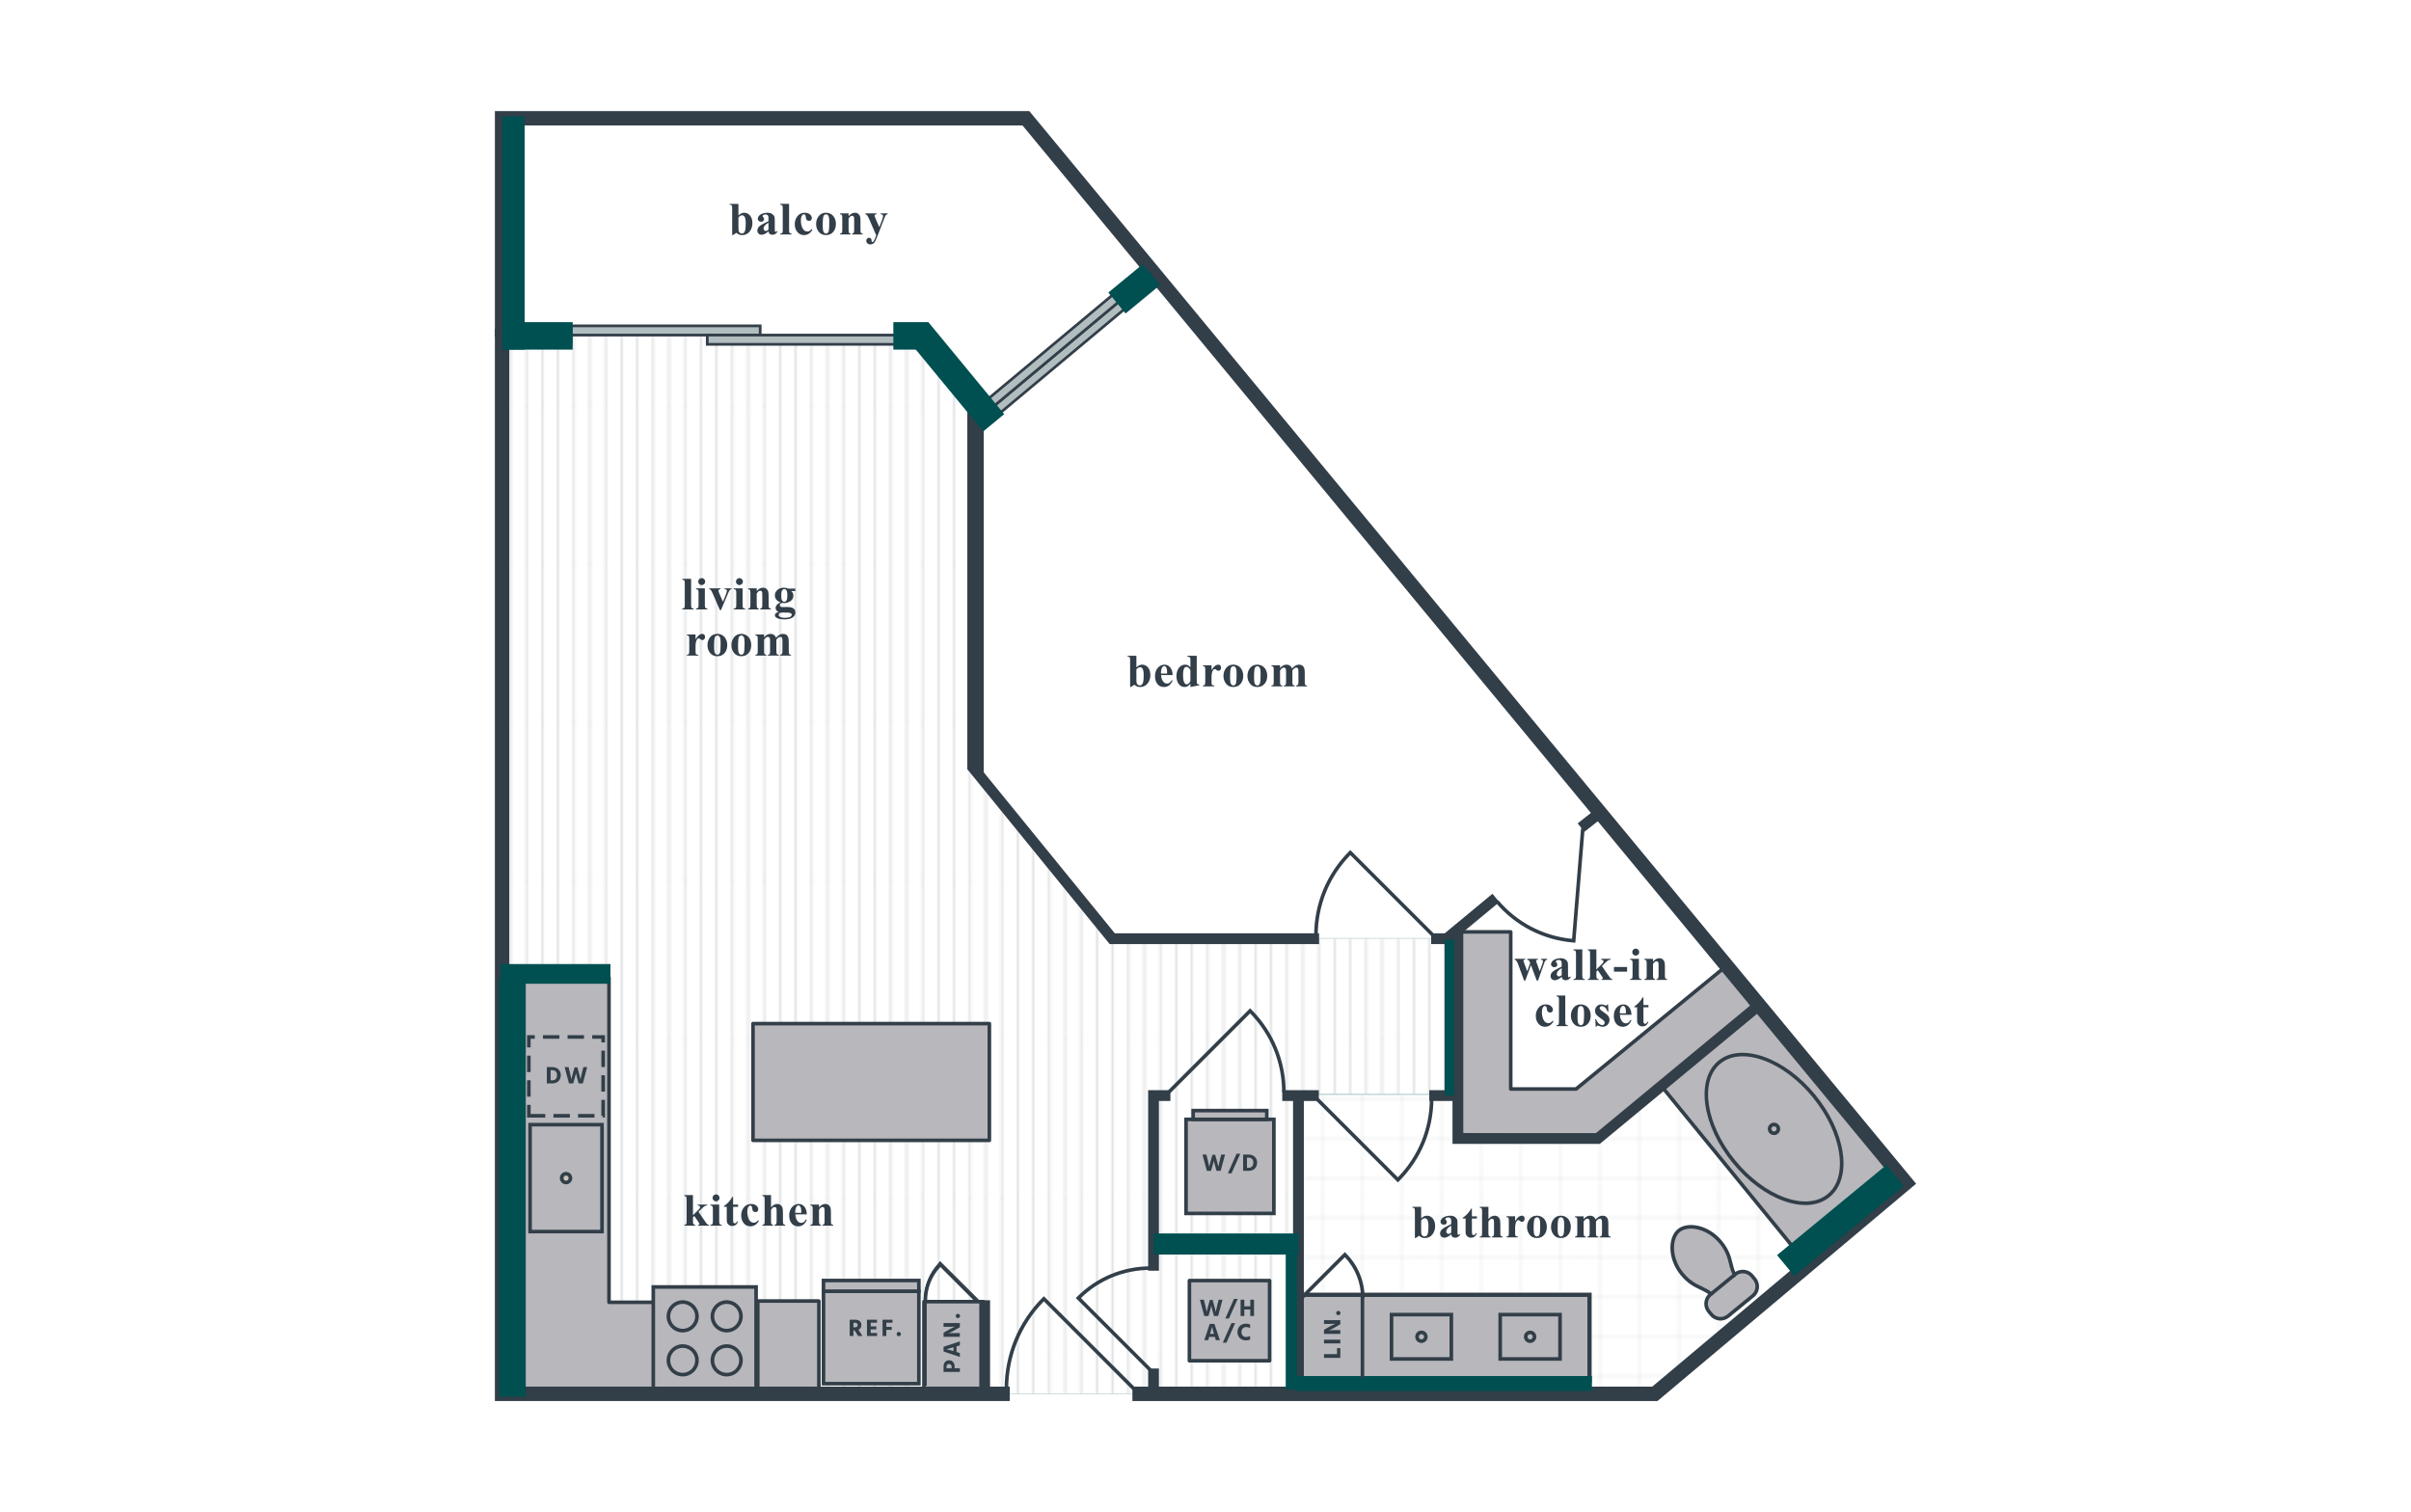 <?xml version="1.0" encoding="UTF-8"?><svg xmlns="http://www.w3.org/2000/svg" xmlns:xlink="http://www.w3.org/1999/xlink" viewBox="0 0 998 626"><defs><style>.cls-1,.cls-2,.cls-3{fill:none;}.cls-4{fill:url(#Unnamed_Pattern);}.cls-5{fill:#b7b7bc;}.cls-6{fill:url(#Unnamed_Pattern_2);}.cls-7{clip-path:url(#clippath-1);}.cls-2{stroke-width:.3px;}.cls-2,.cls-3{stroke:#323e48;}.cls-3{stroke-width:.72px;}.cls-8{fill:#fff;}.cls-9{fill:#323e48;}.cls-10{opacity:.2;}.cls-11{fill:#004f51;}.cls-12{fill:#cbc3bb;}.cls-13{fill:#b2bdbf;}.cls-14{clip-path:url(#clippath);}</style><clipPath id="clippath"><rect class="cls-1" width="72" height="72"/></clipPath><pattern id="Unnamed_Pattern_2" x="0" y="0" width="72" height="72" patternTransform="translate(-657.754 6989.521) scale(.911 -.911)" patternUnits="userSpaceOnUse" viewBox="0 0 72 72"><rect class="cls-1" width="72" height="72"/><g class="cls-14"><line class="cls-2" x1="45" y1=".25" x2="45" y2="-72.25"/><line class="cls-2" x1="9" y1=".25" x2="9" y2="-72.25"/><line class="cls-2" x1="63" y1=".25" x2="63" y2="-72.25"/><line class="cls-2" x1="27" y1=".25" x2="27" y2="-72.25"/><line class="cls-2" x1="71.75" y1="63" x2="144.25" y2="63"/><line class="cls-2" x1="71.75" y1="27" x2="144.25" y2="27"/><line class="cls-2" x1="71.75" y1="45" x2="144.25" y2="45"/><line class="cls-2" x1="71.75" y1="9" x2="144.25" y2="9"/><line class="cls-2" x1="-.25" y1="63" x2="72.25" y2="63"/><line class="cls-2" x1="-.25" y1="27" x2="72.25" y2="27"/><line class="cls-2" x1="-.25" y1="45" x2="72.25" y2="45"/><line class="cls-2" x1="-.25" y1="9" x2="72.25" y2="9"/><line class="cls-2" x1="45" y1="72.25" x2="45" y2="-.25"/><line class="cls-2" x1="9" y1="72.25" x2="9" y2="-.25"/><line class="cls-2" x1="63" y1="72.25" x2="63" y2="-.25"/><line class="cls-2" x1="27" y1="72.25" x2="27" y2="-.25"/><line class="cls-2" x1="-72.25" y1="63" x2=".25" y2="63"/><line class="cls-2" x1="-72.25" y1="27" x2=".25" y2="27"/><line class="cls-2" x1="-72.25" y1="45" x2=".25" y2="45"/><line class="cls-2" x1="-72.25" y1="9" x2=".25" y2="9"/><line class="cls-2" x1="45" y1="144.25" x2="45" y2="71.75"/><line class="cls-2" x1="9" y1="144.25" x2="9" y2="71.75"/><line class="cls-2" x1="63" y1="144.25" x2="63" y2="71.75"/><line class="cls-2" x1="27" y1="144.25" x2="27" y2="71.75"/></g></pattern><clipPath id="clippath-1"><rect class="cls-1" width="72" height="72"/></clipPath><pattern id="Unnamed_Pattern" x="0" y="0" width="72" height="72" patternTransform="translate(-657.754 6989.521) scale(.911 -.911)" patternUnits="userSpaceOnUse" viewBox="0 0 72 72"><rect class="cls-1" width="72" height="72"/><g class="cls-7"><line class="cls-3" x1="3.601" y1=".25" x2="3.601" y2="-72.25"/><line class="cls-3" x1="18" y1=".25" x2="18" y2="-72.25"/><line class="cls-3" x1="32.399" y1=".25" x2="32.399" y2="-72.25"/><line class="cls-3" x1="46.8" y1=".25" x2="46.8" y2="-72.25"/><line class="cls-3" x1="61.2" y1=".25" x2="61.2" y2="-72.25"/><line class="cls-3" x1="10.8" y1=".25" x2="10.8" y2="-72.25"/><line class="cls-3" x1="25.2" y1=".25" x2="25.2" y2="-72.25"/><line class="cls-3" x1="39.6" y1=".25" x2="39.6" y2="-72.25"/><line class="cls-3" x1="54" y1=".25" x2="54" y2="-72.25"/><line class="cls-3" x1="68.399" y1=".25" x2="68.399" y2="-72.25"/><line class="cls-3" x1="3.601" y1="72.25" x2="3.601" y2="-.25"/><line class="cls-3" x1="18" y1="72.25" x2="18" y2="-.25"/><line class="cls-3" x1="32.399" y1="72.25" x2="32.399" y2="-.25"/><line class="cls-3" x1="46.8" y1="72.25" x2="46.8" y2="-.25"/><line class="cls-3" x1="61.2" y1="72.25" x2="61.2" y2="-.25"/><line class="cls-3" x1="10.8" y1="72.25" x2="10.8" y2="-.25"/><line class="cls-3" x1="25.2" y1="72.25" x2="25.2" y2="-.25"/><line class="cls-3" x1="39.6" y1="72.25" x2="39.6" y2="-.25"/><line class="cls-3" x1="54" y1="72.25" x2="54" y2="-.25"/><line class="cls-3" x1="68.399" y1="72.25" x2="68.399" y2="-.25"/><line class="cls-3" x1="3.601" y1="144.25" x2="3.601" y2="71.75"/><line class="cls-3" x1="18" y1="144.25" x2="18" y2="71.75"/><line class="cls-3" x1="32.399" y1="144.25" x2="32.399" y2="71.75"/><line class="cls-3" x1="46.8" y1="144.25" x2="46.8" y2="71.75"/><line class="cls-3" x1="61.2" y1="144.25" x2="61.2" y2="71.75"/><line class="cls-3" x1="10.8" y1="144.25" x2="10.8" y2="71.75"/><line class="cls-3" x1="25.2" y1="144.25" x2="25.2" y2="71.75"/><line class="cls-3" x1="39.6" y1="144.25" x2="39.6" y2="71.75"/><line class="cls-3" x1="54" y1="144.25" x2="54" y2="71.75"/><line class="cls-3" x1="68.399" y1="144.25" x2="68.399" y2="71.75"/></g></pattern></defs><g id="backgrounds"><rect class="cls-8" x="-15" y="-13" width="1028" height="652"/></g><g id="floorplans"><g class="cls-10"><polygon class="cls-6" points="660.066 471.221 607.488 453.103 537.6 453.103 537.6 576.055 686.274 576.055 760.044 514.903 699.376 439.674 660.066 471.221"/><path class="cls-11" d="M686.342,576.241h-148.929v-123.324l70.135.01,52.479,18.085,39.378-31.599.117.145,60.782,75.368-.142.118-73.821,61.196ZM537.785,575.869h148.422l73.577-60.993-60.435-74.939-39.246,31.494-52.645-18.143h-69.673v122.581Z"/><rect class="cls-1" x="537.413" y="439.413" width="222.891" height="136.828"/></g><g class="cls-10"><polygon class="cls-4" points="208.221 138.526 210.16 509.077 215.015 577.025 406.235 577.025 533.393 577.025 537.762 475.105 537.762 453.021 603.039 453.021 603.039 388.471 598.752 388.471 460.594 388.471 403.81 318.341 403.81 165.947 380.271 139.496 371.049 138.526 208.221 138.526"/><path class="cls-11" d="M533.572,577.211H214.842l-.013-.172-4.853-67.948-1.942-370.75h163.015l9.314.977.047.054,23.585,26.505v152.399l56.688,70.01h142.542v64.921h-65.278v21.897l-4.376,102.106ZM215.188,576.839h318.029l4.359-101.743v-22.261h65.278v-64.178h-142.349l-.056-.069-56.825-70.18v-152.389l-23.443-26.346-9.151-.961-162.622.001,1.94,370.363,4.84,67.763Z"/><rect class="cls-1" x="208.033" y="138.34" width="395.192" height="438.87"/><rect class="cls-1" x="208.033" y="138.34" width="395.192" height="438.87"/></g><rect class="cls-5" x="537.766" y="536.025" width="120.197" height="35.397"/><path class="cls-9" d="M658.842,572.302h-121.956v-37.154h121.956v37.154ZM538.644,570.545h118.441v-33.64h-118.441v33.64Z"/><rect class="cls-5" x="709.664" y="423.623" width="51.404" height="87.347" transform="translate(-129.731 570.915) rotate(-39.265)"/><path class="cls-9" d="M743.003,518.424l-56.225-68.777,40.949-33.48,56.227,68.779-40.951,33.478ZM688.873,449.856l54.339,66.472,38.646-31.592-54.341-66.474-38.645,31.594Z"/><polygon class="cls-5" points="602.958 385.8 625.346 385.8 625.346 450.835 652.397 450.835 714.68 399.811 725.587 416.621 662.251 469.767 657.64 470.979 603.524 469.767 602.958 385.8"/><path class="cls-9" d="M657.639,471.725h-.017l-54.115-1.213c-.402-.01-.725-.338-.728-.74l-.566-83.967c-.002-.198.076-.389.216-.53.14-.14.331-.22.529-.22h22.387c.411,0,.745.335.745.745v64.29h26.04l62.078-50.855c.164-.134.377-.189.586-.161.209.034.395.154.51.331l10.906,16.812c.204.316.142.735-.147.977l-63.337,53.145c-.083.071-.182.122-.289.149l-4.611,1.213c-.061.017-.125.025-.189.025ZM604.265,469.038l53.287,1.195,4.347-1.144,62.705-52.614-10.095-15.561-61.639,50.497c-.132.11-.299.169-.471.169h-27.052c-.411,0-.745-.335-.745-.745v-64.29h-20.892l.556,82.493Z"/><rect class="cls-5" x="313.67" y="538.613" width="25.295" height="36.982"/><path class="cls-9" d="M338.964,576.34h-25.295c-.411,0-.745-.335-.745-.745v-36.982c0-.411.334-.745.745-.745h25.295c.411,0,.745.335.745.745v36.982c0,.411-.334.745-.745.745ZM314.414,574.85h23.805v-35.492h-23.805v35.492Z"/><polygon class="cls-5" points="215.52 539.125 215.909 539.125 215.909 404.66 252.085 404.66 252.085 539.125 271.202 539.125 271.202 576.683 252.085 576.683 252.085 577.994 215.909 577.994 215.909 576.683 215.52 576.683 215.52 539.125"/><path class="cls-9" d="M252.085,578.74h-36.175c-.411,0-.745-.335-.745-.745v-.656c-.232-.127-.39-.373-.39-.656v-37.558c0-.282.158-.529.39-.656v-133.808c0-.411.334-.745.745-.745h36.175c.411,0,.745.335.745.745v133.719h18.372c.411,0,.745.335.745.745v37.558c0,.411-.334.745-.745.745h-18.372v.566c0,.411-.334.745-.745.745ZM216.655,577.249h34.685v-.566c0-.411.334-.745.745-.745h18.372v-36.068h-18.372c-.411,0-.745-.335-.745-.745v-133.719h-34.685v133.719c0,.282-.158.529-.39.656v36.247c.232.127.39.373.39.656v.566Z"/><rect class="cls-5" x="382.462" y="538.875" width="24.624" height="36.982"/><path class="cls-9" d="M407.086,576.602h-24.623c-.411,0-.745-.335-.745-.745v-36.982c0-.411.335-.745.745-.745h24.623c.411,0,.745.335.745.745v36.982c0,.411-.335.745-.745.745ZM383.208,575.112h23.132v-35.492h-23.132v35.492Z"/><path class="cls-9" d="M250.417,462.659h-.943v-.745h-.547v-6.595h1.49v7.34ZM246.078,462.659h-6.793v-1.49h6.793v1.49ZM235.889,462.659h-6.792v-1.49h6.792v1.49ZM225.7,462.659h-7.537v-5.26h1.49v3.769h6.047v1.49ZM219.653,454.003h-1.49v-6.792h1.49v6.792ZM250.417,451.923h-1.49v-6.794h1.49v6.794ZM219.653,443.814h-1.49v-6.794h1.49v6.794ZM250.417,441.733h-1.49v-6.792h1.49v6.792ZM219.653,433.624h-1.49v-5.082h3.2v1.49h-1.71v3.592ZM250.417,431.545h-1.49v-1.512h-3.79v-1.49h5.28v3.002ZM241.74,430.032h-6.792v-1.49h6.792v1.49ZM231.552,430.032h-6.793v-1.49h6.793v1.49Z"/><path class="cls-9" d="M403.737,538.992l-14.478-14.478c-3.543,3.802-5.486,8.727-5.486,13.951h-1.49c0-5.871,2.288-11.391,6.441-15.541l.527-.525,15.541,15.539-1.054,1.054Z"/><rect class="cls-5" x="270.421" y="532.776" width="42.553" height="42.553"/><path class="cls-9" d="M313.719,576.073h-44.044v-44.043h44.044v44.043ZM271.166,574.583h41.063v-41.062h-41.063v41.062Z"/><path class="cls-5" d="M276.675,563.158c0,3.268,2.649,5.917,5.917,5.917,3.267,0,5.917-2.649,5.917-5.917s-2.651-5.917-5.917-5.917c-3.268,0-5.917,2.649-5.917,5.917"/><path class="cls-9" d="M282.591,569.82c-3.673,0-6.662-2.989-6.662-6.662s2.989-6.662,6.662-6.662,6.662,2.989,6.662,6.662-2.989,6.662-6.662,6.662ZM282.591,557.986c-2.852,0-5.172,2.32-5.172,5.172s2.32,5.172,5.172,5.172,5.172-2.32,5.172-5.172-2.32-5.172-5.172-5.172Z"/><path class="cls-5" d="M294.887,563.158c0,3.268,2.649,5.917,5.917,5.917,3.267,0,5.917-2.649,5.917-5.917s-2.651-5.917-5.917-5.917c-3.268,0-5.917,2.649-5.917,5.917"/><path class="cls-9" d="M300.805,569.82c-3.673,0-6.662-2.989-6.662-6.662s2.989-6.662,6.662-6.662,6.662,2.989,6.662,6.662-2.989,6.662-6.662,6.662ZM300.805,557.986c-2.852,0-5.172,2.32-5.172,5.172s2.32,5.172,5.172,5.172,5.172-2.32,5.172-5.172-2.32-5.172-5.172-5.172Z"/><path class="cls-5" d="M276.675,544.945c0,3.268,2.649,5.917,5.917,5.917,3.267,0,5.917-2.649,5.917-5.917s-2.651-5.917-5.917-5.917c-3.268,0-5.917,2.649-5.917,5.917"/><path class="cls-9" d="M282.591,551.608c-3.673,0-6.662-2.989-6.662-6.662s2.989-6.662,6.662-6.662,6.662,2.989,6.662,6.662-2.989,6.662-6.662,6.662ZM282.591,539.774c-2.852,0-5.172,2.32-5.172,5.172s2.32,5.172,5.172,5.172,5.172-2.32,5.172-5.172-2.32-5.172-5.172-5.172Z"/><path class="cls-5" d="M294.887,544.945c0,3.268,2.649,5.917,5.917,5.917,3.267,0,5.917-2.649,5.917-5.917s-2.651-5.917-5.917-5.917c-3.268,0-5.917,2.649-5.917,5.917"/><path class="cls-9" d="M300.805,551.608c-3.673,0-6.662-2.989-6.662-6.662s2.989-6.662,6.662-6.662,6.662,2.989,6.662,6.662-2.989,6.662-6.662,6.662ZM300.805,539.774c-2.852,0-5.172,2.32-5.172,5.172s2.32,5.172,5.172,5.172,5.172-2.32,5.172-5.172-2.32-5.172-5.172-5.172Z"/><rect class="cls-5" x="340.878" y="534.534" width="39.474" height="38.283"/><path class="cls-9" d="M381.096,573.563h-40.964v-39.773h40.964v39.773ZM341.623,572.072h37.983v-36.793h-37.983v36.793Z"/><rect class="cls-5" x="340.878" y="530.108" width="39.474" height="4.426"/><path class="cls-9" d="M381.096,535.279h-40.964v-5.915h40.964v5.915ZM341.623,533.789h37.983v-2.935h-37.983v2.935Z"/><rect class="cls-13" x="398.562" y="141.37" width="91.124" height="3.824" transform="translate(11.422 318.053) rotate(-39.875)"/><path class="cls-9" d="M410.313,174.747l-3.168-3.793,70.791-59.136,3.168,3.792-70.791,59.137ZM408.72,171.096l1.735,2.076,69.075-57.704-1.735-2.076-69.075,57.703Z"/><rect class="cls-13" x="396.111" y="138.435" width="91.124" height="3.824" transform="translate(12.734 315.799) rotate(-39.875)"/><path class="cls-9" d="M407.861,171.811l-3.168-3.792,70.791-59.137,3.168,3.793-70.791,59.136ZM406.268,168.161l1.735,2.076,69.075-57.703-1.735-2.076-69.075,57.704Z"/><rect class="cls-13" x="224.063" y="134.9" width="90.605" height="3.824"/><path class="cls-9" d="M315.229,139.284h-91.725v-4.944h91.725v4.944ZM224.624,138.164h89.485v-2.703h-89.485v2.703Z"/><rect class="cls-13" x="292.761" y="138.724" width="90.605" height="3.824"/><path class="cls-9" d="M383.926,143.108h-91.725v-4.944h91.725v4.944ZM293.321,141.987h89.487v-2.703h-89.487v2.703Z"/><polygon class="cls-9" points="417.98 580 204.851 580 204.851 136.077 236.951 136.077 236.951 142.036 210.81 142.036 210.81 574.042 417.98 574.042 417.98 580"/><polygon class="cls-9" points="686.097 580 468.746 580 468.746 574.042 683.924 574.042 784.789 489.282 423.276 51.959 210.812 51.959 210.812 139.446 204.853 139.446 204.853 46 426.08 46 793.149 490.042 686.097 580"/><polygon class="cls-9" points="546.012 390.849 459.335 390.849 400.41 318.454 400.41 164.293 404.877 164.293 404.877 316.866 461.461 386.38 546.012 386.38 546.012 390.849"/><polygon class="cls-9" points="599.62 390.849 592.41 390.849 592.41 386.381 598.008 386.381 617.775 370.006 620.627 373.446 599.62 390.849"/><rect class="cls-9" x="653.328" y="337.168" width="10.368" height="4.469" transform="translate(-68.99 479.305) rotate(-38.152)"/><rect class="cls-9" x="402.74" y="166.624" width="4.467" height="153.365"/><rect class="cls-9" x="475.25" y="566.539" width="4.467" height="8.152"/><polygon class="cls-9" points="479.719 526.061 475.25 526.061 475.25 451.318 484.47 451.318 484.47 455.785 479.719 455.785 479.719 526.061"/><rect class="cls-9" x="530.772" y="451.32" width="15.142" height="4.467"/><rect class="cls-9" x="591.633" y="451.32" width="10.969" height="4.467"/><rect class="cls-9" x="535.236" y="453.844" width="4.469" height="122.013"/><rect class="cls-9" x="405.361" y="538.292" width="4.467" height="36.109"/><rect class="cls-11" x="536.304" y="569.658" width="122.659" height="6.201"/><rect class="cls-11" x="207.249" y="399.101" width="45.437" height="8.152"/><rect class="cls-11" x="206.569" y="404.993" width="11.066" height="173.192"/><rect class="cls-11" x="477.483" y="510.628" width="59.988" height="8.736"/><rect class="cls-11" x="532.228" y="518.199" width="4.659" height="57.074"/><rect class="cls-9" x="563.224" y="534.942" width="1.49" height="35.527"/><path class="cls-9" d="M382.647,538.495h-.008c-.103-.005-.182-.091-.177-.194l.076-1.754c.33-4.69,2.268-9.404,5.319-12.936l1.196-1.323c.071-.074.189-.081.264-.013.076.069.081.188.013.264l-1.195,1.32c-2.953,3.418-4.908,8.169-5.226,12.711l-.076,1.749c-.005.1-.086.177-.186.177Z"/><path class="cls-9" d="M404.555,538.958c-.047,0-.095-.019-.132-.054l-15.923-15.8c-.034-.034-.054-.081-.054-.132,0-.049.019-.096.054-.132l.558-.559c.074-.071.189-.071.264,0l15.921,15.837c.035.035.054.085.054.135,0,.049-.022.098-.059.132l-.556.522c-.035.034-.081.051-.127.051ZM388.896,522.972l15.663,15.541.285-.267-15.654-15.57-.294.296Z"/><rect class="cls-9" x="382.112" y="538.176" width="1.49" height="35.527"/><path class="cls-9" d="M407.192,576.146h-24.624c-.144,0-.26-.117-.26-.26v-36.982c0-.144.117-.26.26-.26h24.624c.144,0,.26.117.26.26v36.982c0,.144-.117.26-.26.26ZM382.828,575.626h24.104v-36.462h-24.104v36.462Z"/><rect class="cls-5" x="492.334" y="530.139" width="33.197" height="33.197"/><path class="cls-9" d="M525.531,564.081h-33.196c-.411,0-.745-.335-.745-.745v-33.197c0-.411.335-.745.745-.745h33.196c.411,0,.745.335.745.745v33.197c0,.411-.335.745-.745.745ZM493.08,562.59h31.706v-31.707h-31.706v31.707Z"/><polygon class="cls-9" points="662.23 473.55 601.242 473.55 601.242 385.121 605.709 385.121 605.709 469.081 660.621 469.081 725.812 415.14 728.66 418.584 662.23 473.55"/><rect class="cls-11" x="597.943" y="388.906" width="4.078" height="64.646"/><rect class="cls-11" x="460.232" y="113.942" width="18.508" height="11.233" transform="translate(31.158 325.906) rotate(-39.496)"/><rect class="cls-11" x="390.027" y="131.291" width="11.233" height="49.372" transform="translate(-8.868 287.252) rotate(-39.496)"/><rect class="cls-11" x="369.787" y="133.369" width="14.445" height="11.367"/><rect class="cls-11" x="207.98" y="133.369" width="29.075" height="11.367"/><rect class="cls-11" x="207.98" y="48.163" width="9.184" height="96.574"/><rect class="cls-11" x="732.466" y="499.658" width="58.683" height="11.233" transform="translate(-147.425 599.875) rotate(-39.495)"/><rect class="cls-5" x="311.694" y="423.755" width="97.842" height="48.339"/><path class="cls-9" d="M409.538,472.84h-97.843c-.411,0-.745-.335-.745-.745v-48.34c0-.411.334-.745.745-.745h97.843c.411,0,.745.335.745.745v48.34c0,.411-.335.745-.745.745ZM312.44,471.35h96.352v-46.849h-96.352v46.849Z"/><path class="cls-9" d="M468.951,575.595l-36.864-36.864c-9.519,9.786-14.752,22.659-14.752,36.337h-1.49c0-14.323,5.581-27.791,15.712-37.922l.527-.525,37.922,37.92-1.054,1.054Z"/><path class="cls-9" d="M475.729,567.791l-30.425-30.428.525-.527c8.13-8.129,18.935-12.606,30.426-12.606v1.49c-10.846,0-21.058,4.131-28.842,11.648l29.369,29.369-1.054,1.054Z"/><path class="cls-9" d="M484.248,452.749l-1.054-1.054,34.275-34.275.527.525c9.158,9.159,14.201,21.333,14.201,34.277h-1.49c0-12.299-4.695-23.878-13.241-32.692l-33.218,33.219Z"/><path class="cls-9" d="M539.25,537.902l-1.054-1.054,18.491-18.491.527.525c4.94,4.94,7.662,11.508,7.662,18.493h-1.49c0-6.339-2.376-12.312-6.708-16.904l-17.428,17.432Z"/><path class="cls-9" d="M652.086,390.269l-.743-.061c-12.611-1.029-24.067-6.904-32.253-16.545l1.135-.963c7.769,9.148,18.574,14.794,30.497,15.957l3.726-45.709,1.484.122-3.845,47.199Z"/><path class="cls-9" d="M592.746,387.819l-33.801-33.801c-8.7,8.968-13.483,20.755-13.483,33.273h-1.49c0-13.165,5.13-25.544,14.443-34.858l.527-.525,34.858,34.857-1.054,1.054Z"/><path class="cls-9" d="M578.633,489.501l-34.247-34.245,1.054-1.054,33.189,33.189c8.538-8.805,13.23-20.375,13.23-32.662h1.49c0,12.934-5.04,25.096-14.189,34.247l-.527.525Z"/><path class="cls-5" d="M750.908,453.78c12.471,15.258,15.158,33.697,5.997,41.185-9.161,7.488-26.698,1.19-39.169-14.068-12.473-15.257-15.158-33.695-5.998-41.185,9.163-7.486,26.7-1.19,39.171,14.068"/><path class="cls-9" d="M747.318,498.874c-2.791,0-5.822-.568-9.009-1.712-7.524-2.703-15.036-8.311-21.151-15.794-12.713-15.548-15.357-34.493-5.893-42.232,9.465-7.737,27.512-1.377,40.219,14.172,6.116,7.483,10.119,15.96,11.271,23.871,1.173,8.048-.738,14.569-5.38,18.361-2.71,2.215-6.145,3.334-10.058,3.334ZM721.354,437.291c-3.509,0-6.655.963-9.146,2.997-8.826,7.218-6.089,25.224,6.103,40.137,5.947,7.277,13.228,12.723,20.502,15.335,7.14,2.567,13.399,2.076,17.621-1.372,4.221-3.449,5.942-9.484,4.848-16.994-1.113-7.647-5.001-15.865-10.949-23.142-8.754-10.71-20.04-16.96-28.978-16.96Z"/><path class="cls-5" d="M735.732,466.186c.637.779.521,1.926-.258,2.562-.779.637-1.926.521-2.562-.256-.637-.779-.521-1.926.258-2.564.777-.637,1.926-.521,2.562.258"/><path class="cls-9" d="M734.324,469.904c-.743,0-1.482-.321-1.989-.939-.894-1.095-.732-2.715.362-3.612.532-.434,1.198-.647,1.881-.566.683.068,1.298.399,1.73.929h0c.434.53.637,1.2.568,1.882-.069.681-.399,1.294-.929,1.728-.476.389-1.051.578-1.622.578ZM734.319,466.262c-.247,0-.483.083-.677.242-.46.377-.527,1.058-.152,1.517s1.056.524,1.514.15c.223-.182.362-.439.39-.725s-.056-.566-.238-.789h-.002c-.181-.223-.439-.362-.725-.39-.037-.003-.074-.005-.11-.005Z"/><path class="cls-5" d="M725.584,536.433l-10.274,8.398c-2.112,1.728-5.229,1.415-6.957-.699l-1.038-1.27c-1.728-2.114-1.415-5.229.699-6.959l.247-.201c-3.543-2.995-7.447-2.721-12.03-8.327-5.249-6.422-5.026-14.897-1.298-17.947,3.73-3.047,12.089-1.588,17.338,4.836,4.582,5.604,3.53,9.383,5.761,13.45l.254-.208c2.107-1.723,5.222-1.412,6.95.704l1.038,1.27c1.728,2.114,1.415,5.229-.692,6.952"/><path class="cls-9" d="M712.193,546.693c-.193,0-.385-.01-.58-.029-1.512-.152-2.874-.884-3.835-2.06l-1.039-1.271c-1.855-2.269-1.661-5.555.355-7.598-1.078-.775-2.208-1.311-3.391-1.872-2.396-1.137-5.111-2.425-8.048-6.017-5.598-6.85-5.246-15.678-1.193-18.995,4.058-3.318,12.789-1.909,18.386,4.94,2.937,3.59,3.655,6.508,4.29,9.083.314,1.274.613,2.49,1.159,3.7,1.086-.713,2.362-1.029,3.683-.897,1.51.152,2.872.884,3.834,2.061l1.037,1.269c1.985,2.43,1.629,6.018-.796,8l-10.274,8.397c-1.026.84-2.281,1.286-3.589,1.286ZM699.917,508.626c-1.803,0-3.391.465-4.511,1.379-3.438,2.813-3.574,10.808,1.402,16.899,2.725,3.334,5.17,4.493,7.532,5.613,1.529.725,2.974,1.409,4.403,2.617l.688.583-.948.765c-1.789,1.465-2.056,4.116-.591,5.909l1.039,1.271c.71.869,1.717,1.407,2.832,1.521,1.124.103,2.208-.218,3.077-.928l10.274-8.397c1.788-1.463,2.051-4.112.586-5.905l-1.037-1.269c-.71-.87-1.715-1.411-2.832-1.522-1.113-.115-2.205.215-3.072.922l-.946.777-.431-.787c-.902-1.642-1.284-3.195-1.69-4.841-.627-2.539-1.274-5.167-3.996-8.497-3.359-4.111-8.036-6.11-11.78-6.11Z"/><line class="cls-5" x1="718.034" y1="527.715" x2="708.262" y2="535.703"/><rect class="cls-9" x="706.837" y="530.965" width="12.622" height="1.489" transform="translate(-175.497 571.781) rotate(-39.289)"/><rect class="cls-5" x="620.994" y="544.226" width="24.76" height="18.357"/><path class="cls-9" d="M646.498,563.329h-26.25v-19.848h26.25v19.848ZM621.739,561.838h23.269v-16.867h-23.269v16.867Z"/><path class="cls-5" d="M633.372,555.226c-1.005,0-1.822-.815-1.822-1.822,0-1.005.817-1.82,1.822-1.82s1.822.815,1.822,1.82c0,1.007-.817,1.822-1.822,1.822"/><path class="cls-9" d="M633.373,555.97c-1.416,0-2.568-1.152-2.568-2.567s1.152-2.565,2.568-2.565c1.414,0,2.567,1.151,2.567,2.565s-1.152,2.567-2.567,2.567ZM633.373,552.329c-.595,0-1.078.481-1.078,1.075s.483,1.076,1.078,1.076c.593,0,1.076-.483,1.076-1.076s-.483-1.075-1.076-1.075Z"/><rect class="cls-5" x="575.999" y="544.226" width="24.76" height="18.357"/><path class="cls-9" d="M601.505,563.329h-26.251v-19.848h26.251v19.848ZM576.744,561.838h23.271v-16.867h-23.271v16.867Z"/><path class="cls-5" d="M588.379,555.226c-1.005,0-1.822-.815-1.822-1.822,0-1.005.817-1.82,1.822-1.82s1.822.815,1.822,1.82c0,1.007-.817,1.822-1.822,1.822"/><path class="cls-9" d="M588.379,555.97c-1.414,0-2.567-1.152-2.567-2.567s1.152-2.565,2.567-2.565c1.416,0,2.568,1.151,2.568,2.565s-1.152,2.567-2.568,2.567ZM588.379,552.329c-.593,0-1.076.481-1.076,1.075s.483,1.076,1.076,1.076c.595,0,1.078-.483,1.078-1.076s-.483-1.075-1.078-1.075Z"/><rect class="cls-5" x="490.95" y="463.398" width="36.352" height="38.944"/><path class="cls-9" d="M528.048,503.087h-37.844v-40.434h37.844v40.434ZM491.695,501.597h34.863v-37.453h-34.863v37.453Z"/><rect class="cls-5" x="493.883" y="459.767" width="30.487" height="3.63"/><path class="cls-9" d="M525.115,464.14h-31.976v-5.12h31.976v5.12ZM494.629,462.65h28.995v-2.139h-28.995v2.139Z"/><rect class="cls-5" x="219.419" y="465.594" width="29.779" height="44.256"/><path class="cls-9" d="M249.943,510.596h-31.27v-45.746h31.27v45.746ZM220.164,509.106h28.289v-42.766h-28.289v42.766Z"/><path class="cls-12" d="M236.13,487.723c0,1.005-.815,1.822-1.822,1.822-1.005,0-1.82-.817-1.82-1.822s.815-1.822,1.82-1.822c1.007,0,1.822.817,1.822,1.822"/><path class="cls-9" d="M234.308,490.29c-1.414,0-2.565-1.152-2.565-2.568,0-1.414,1.151-2.567,2.565-2.567,1.416,0,2.567,1.152,2.567,2.567,0,1.416-1.151,2.568-2.567,2.568ZM234.308,486.646c-.593,0-1.075.483-1.075,1.076,0,.595.481,1.078,1.075,1.078.594,0,1.077-.483,1.077-1.078,0-.593-.483-1.076-1.077-1.076Z"/><path class="cls-9" d="M353.737,550.746h-.47v2.342h-1.541v-6.743h2.331c1.522,0,2.502.89,2.502,2.161,0,1.031-.51,1.671-1.23,1.99l1.711,2.592h-1.841l-1.462-2.342ZM353.268,549.496h.73c.7,0,1.001-.34,1.001-.98,0-.581-.38-.921-.971-.921h-.76v1.901Z"/><path class="cls-9" d="M363.061,551.858v1.23h-4.192v-6.743h4.152v1.23h-2.601v1.531h2.321v1.222h-2.321v1.531h2.641Z"/><path class="cls-9" d="M366.871,547.575v1.74h2.231v1.232h-2.231v2.541h-1.551v-6.743h4.112v1.23h-2.561Z"/><path class="cls-9" d="M372.03,551.386c.49,0,.89.4.89.89s-.4.89-.89.89-.89-.4-.89-.89.4-.89.89-.89Z"/><path class="cls-9" d="M503.007,478.069l.661,2.381c.471,1.691.661,2.582.661,2.582,0,0,.13-.89.561-2.592l.62-2.47h1.571l-1.801,6.743h-1.722l-.59-2.131c-.481-1.732-.53-2.132-.53-2.132,0,0-.03.411-.541,2.132l-.62,2.131h-1.722l-1.81-6.743h1.62l.62,2.48c.441,1.801.53,2.582.53,2.582,0,0,.171-.781.681-2.582l.669-2.381h1.141Z"/><path class="cls-9" d="M511.853,477.639h1.521l-3.602,8.105h-1.51l3.592-8.105Z"/><path class="cls-9" d="M516.904,477.97c2.061,0,3.462,1.44,3.462,3.261,0,2.181-1.411,3.482-3.482,3.482h-2.301v-6.743h2.321ZM516.863,483.452c1.25,0,1.941-.811,1.941-2.222,0-1.161-.681-1.99-1.952-1.99h-.689v4.212h.7Z"/><path class="cls-9" d="M390.572,565.645c0-1.521.96-2.511,2.23-2.511,1.561,0,2.332,1.181,2.332,2.511v.781h2.181v1.541h-6.743v-2.321ZM393.914,565.915c0-.89-.441-1.22-1.112-1.22-.6,0-1.0.33-1,1.13v.6h2.112v-.51Z"/><path class="cls-9" d="M395.935,557.363v2.362l1.38.409v1.612l-6.743-2.252v-1.94l6.743-2.252v1.651l-1.38.411ZM394.693,557.733l-.24.071c-2.21.659-2.761.74-2.761.74,0,0,.551.079,2.761.74l.24.069v-1.62Z"/><path class="cls-9" d="M390.572,553.412v-1.691l2.791-1.57c1.33-.752,2.051-.972,2.051-.972,0,0-.74.1-2.051.1h-2.791v-1.541h6.743v1.691l-2.791,1.612c-1.222.71-2.092.98-2.092.98,0,0,.901-.15,2.092-.15h2.791v1.541h-6.743Z"/><path class="cls-9" d="M395.613,544.789c0-.49.4-.89.89-.89.492,0,.89.4.89.89s-.399.89-.89.89c-.49,0-.89-.4-.89-.89Z"/><path class="cls-9" d="M553.45,558.104h1.35v4.031h-6.743v-1.541h5.393v-2.49Z"/><path class="cls-9" d="M548.056,556.146v-1.541h6.743v1.541h-6.743Z"/><path class="cls-9" d="M548.056,552.199v-1.691l2.791-1.57c1.33-.752,2.051-.972,2.051-.972,0,0-.74.1-2.051.1h-2.791v-1.541h6.743v1.691l-2.791,1.612c-1.222.71-2.092.98-2.092.98,0,0,.901-.15,2.092-.15h2.791v1.541h-6.743Z"/><path class="cls-9" d="M553.098,543.576c0-.49.4-.89.89-.89s.89.4.89.89-.4.89-.89.89-.89-.4-.89-.89Z"/><path class="cls-9" d="M501.947,538.16l.661,2.381c.471,1.691.661,2.582.661,2.582,0,0,.13-.89.561-2.592l.62-2.47h1.571l-1.801,6.743h-1.722l-.59-2.131c-.481-1.732-.53-2.132-.53-2.132,0,0-.03.411-.541,2.132l-.62,2.131h-1.722l-1.81-6.743h1.62l.62,2.48c.441,1.801.53,2.582.53,2.582,0,0,.171-.781.681-2.582l.669-2.381h1.141Z"/><path class="cls-9" d="M510.794,537.729h1.521l-3.602,8.105h-1.51l3.592-8.105Z"/><path class="cls-9" d="M519.085,538.061v6.743h-1.549v-2.692h-2.472v2.692h-1.541v-6.743h1.541v2.74h2.472v-2.74h1.549Z"/><path class="cls-9" d="M502.88,553.441h-2.362l-.409,1.38h-1.612l2.252-6.743h1.94l2.252,6.743h-1.651l-.411-1.38ZM502.51,552.199l-.071-.24c-.659-2.21-.74-2.761-.74-2.761,0,0-.079.551-.74,2.761l-.069.24h1.62Z"/><path class="cls-9" d="M509.751,547.747h1.521l-3.602,8.105h-1.51l3.592-8.105Z"/><path class="cls-9" d="M517.463,549.849c-.6-.37-1.071-.461-1.671-.461-1.041,0-1.911.77-1.911,2.082,0,1.271.83,2.021,1.972,2.021.529,0,1.161-.159,1.61-.48v1.51c-.551.341-1.281.38-1.761.38-1.941,0-3.472-1.37-3.472-3.432,0-2.051,1.401-3.482,3.482-3.482.48,0,1.2.041,1.75.38v1.482Z"/><path class="cls-9" d="M305.661,84.401v4.809c.734-.759,1.538-1.139,2.409-1.139.597,0,1.161.176,1.69.527.529.352.943.852,1.242,1.499.299.648.449,1.395.449,2.241,0,.953-.19,1.818-.57,2.596-.379.778-.887,1.371-1.522,1.779-.635.407-1.36.611-2.176.611-.473,0-.893-.074-1.26-.224s-.728-.392-1.083-.728l-1.447.943h-.318v-11.102c0-.503-.022-.815-.065-.933-.062-.174-.161-.303-.294-.388-.134-.084-.36-.132-.677-.144v-.345h3.623ZM305.661,90.041v3.884c0,.791.019,1.295.056,1.513.062.367.212.664.449.891s.538.341.906.341c.318,0,.59-.09.817-.271.227-.18.417-.538.569-1.074.153-.536.229-1.5.229-2.894,0-1.338-.168-2.256-.504-2.755-.242-.361-.569-.541-.98-.541-.536,0-1.049.302-1.541.906Z"/><path class="cls-9" d="M318.098,95.775c-1.065.939-2.02,1.41-2.866,1.41-.498,0-.912-.164-1.242-.491-.33-.326-.495-.736-.495-1.228,0-.666.286-1.266.859-1.798s1.821-1.24,3.744-2.124v-.878c0-.66-.035-1.075-.107-1.247-.072-.171-.207-.32-.406-.448s-.423-.192-.672-.192c-.405,0-.738.09-.999.271-.162.112-.243.242-.243.392,0,.13.087.292.262.486.236.267.355.525.355.775,0,.305-.114.565-.341.78s-.525.322-.891.322c-.392,0-.721-.118-.985-.355-.265-.236-.397-.514-.397-.831,0-.448.177-.876.532-1.283.355-.408.85-.721,1.484-.939.635-.218,1.295-.327,1.98-.327.827,0,1.483.176,1.965.527.482.352.795.733.939,1.144.087.262.131.863.131,1.803v3.389c0,.399.015.649.046.752.031.102.078.179.14.228.062.051.134.075.215.075.162,0,.327-.115.495-.345l.28.224c-.311.461-.633.796-.967,1.004-.333.209-.711.313-1.134.313-.498,0-.887-.117-1.167-.351-.281-.233-.451-.586-.514-1.059ZM318.098,95.093v-2.923c-.754.443-1.314.915-1.681,1.419-.242.336-.364.676-.364,1.018,0,.286.103.539.308.756.155.168.373.253.654.253.311,0,.672-.174,1.083-.523Z"/><path class="cls-9" d="M326.623,84.401v10.851c0,.616.072,1.01.215,1.181.144.172.423.27.841.294v.336h-4.716v-.336c.386-.013.672-.124.859-.336.124-.143.187-.523.187-1.139v-9.039c0-.61-.072-1-.215-1.172-.144-.171-.42-.269-.831-.294v-.345h3.66Z"/><path class="cls-9" d="M336.025,94.813l.29.224c-.411.772-.923,1.347-1.536,1.723-.613.377-1.266.564-1.957.564-1.164,0-2.095-.439-2.792-1.316s-1.046-1.933-1.046-3.166c0-1.189.318-2.235.953-3.138.765-1.089,1.821-1.634,3.166-1.634.902,0,1.619.227,2.152.682s.798.961.798,1.522c0,.355-.107.639-.322.85-.215.212-.497.318-.845.318-.367,0-.671-.122-.911-.364s-.388-.675-.444-1.298c-.037-.393-.128-.666-.271-.822-.143-.155-.311-.233-.503-.233-.299,0-.554.159-.766.476-.324.48-.486,1.214-.486,2.204,0,.822.131,1.608.393,2.358.261.75.619,1.309,1.074,1.676.342.268.747.401,1.214.401.305,0,.594-.072.869-.215.274-.144.597-.414.971-.813Z"/><path class="cls-9" d="M341.889,88.071c.759,0,1.466.196,2.12.588.654.393,1.15.95,1.489,1.672s.509,1.512.509,2.371c0,1.239-.314,2.276-.943,3.11-.759,1.009-1.809,1.512-3.147,1.512-1.314,0-2.325-.46-3.034-1.381-.71-.922-1.065-1.99-1.065-3.204,0-1.251.362-2.342,1.088-3.273.725-.93,1.719-1.396,2.983-1.396ZM341.926,88.734c-.318,0-.59.12-.817.359-.227.24-.377.713-.448,1.419-.072.707-.108,1.689-.108,2.947,0,.666.044,1.288.131,1.867.068.442.215.778.439,1.009.224.231.479.345.765.345.281,0,.514-.078.7-.233.242-.212.405-.508.486-.888.124-.591.187-1.786.187-3.585,0-1.058-.059-1.785-.177-2.18s-.293-.683-.523-.863c-.162-.131-.373-.196-.635-.196Z"/><path class="cls-9" d="M351.263,88.332v1.13c.448-.486.878-.839,1.288-1.06.411-.221.853-.331,1.326-.331.566,0,1.037.157,1.41.471s.622.705.747,1.172c.1.355.149,1.037.149,2.045v3.399c0,.672.061,1.091.182,1.256.122.165.375.27.761.313v.336h-4.417v-.336c.33-.043.567-.181.71-.411.1-.155.149-.541.149-1.158v-3.884c0-.716-.028-1.167-.084-1.354-.057-.187-.151-.331-.285-.434-.134-.102-.281-.154-.444-.154-.535,0-1.033.383-1.494,1.149v4.678c0,.654.061,1.068.182,1.242.122.175.347.284.677.327v.336h-4.417v-.336c.367-.037.628-.155.784-.355.106-.137.159-.541.159-1.214v-4.93c0-.66-.061-1.07-.182-1.233-.122-.161-.375-.268-.761-.318v-.345h3.558Z"/><path class="cls-9" d="M362.7,97.418l-2.82-6.471c-.423-.977-.736-1.578-.938-1.802-.203-.224-.447-.379-.733-.467v-.345h4.641v.345c-.305.013-.52.072-.644.177-.125.106-.187.234-.187.384,0,.236.155.703.466,1.401l1.494,3.417,1.017-2.643c.367-.94.552-1.593.552-1.961,0-.231-.077-.414-.229-.551-.153-.137-.422-.212-.808-.225v-.345h2.922v.345c-.286.031-.52.142-.7.332s-.482.836-.906,1.937l-2.493,6.471c-.628,1.619-1.096,2.615-1.401,2.988-.429.523-.968.784-1.615.784-.517,0-.935-.148-1.256-.444-.32-.296-.481-.652-.481-1.069,0-.362.111-.66.331-.896.221-.236.493-.355.818-.355.311,0,.561.1.751.298.19.199.288.508.294.925.007.236.035.389.085.457s.122.103.215.103c.149,0,.308-.09.476-.271.249-.261.541-.859.878-1.793l.27-.728Z"/><path class="cls-9" d="M286.077,239.626v10.851c0,.616.072,1.01.215,1.181.144.172.423.27.841.294v.336h-4.716v-.336c.386-.013.672-.124.859-.336.124-.143.187-.523.187-1.139v-9.039c0-.61-.072-1-.215-1.172-.144-.171-.42-.269-.831-.294v-.345h3.66Z"/><path class="cls-9" d="M291.764,243.557v6.92c0,.616.072,1.01.215,1.181.144.172.423.27.841.294v.336h-4.716v-.336c.386-.013.672-.124.859-.336.124-.143.187-.523.187-1.139v-5.098c0-.617-.072-1.01-.215-1.181-.144-.172-.42-.27-.831-.295v-.345h3.66ZM290.457,239.327c.404,0,.747.142,1.026.425.281.284.421.624.421,1.023,0,.398-.142.738-.425,1.017-.284.281-.624.421-1.022.421-.399,0-.738-.14-1.018-.421-.281-.28-.421-.619-.421-1.017,0-.399.14-.739.421-1.023.28-.283.619-.425,1.018-.425Z"/><path class="cls-9" d="M297.991,252.549l-2.942-6.769c-.355-.815-.632-1.332-.83-1.55-.144-.161-.355-.27-.635-.327v-.345h4.641v.345c-.292,0-.492.053-.597.159-.149.137-.224.299-.224.486,0,.231.137.663.411,1.298l1.438,3.278,1.149-2.829c.33-.809.495-1.382.495-1.718,0-.193-.07-.35-.21-.471s-.388-.188-.743-.201v-.345h2.857v.345c-.274.038-.498.14-.672.308-.175.168-.436.663-.785,1.485l-2.913,6.853h-.439Z"/><path class="cls-9" d="M307.384,243.557v6.92c0,.616.072,1.01.215,1.181.144.172.423.27.841.294v.336h-4.716v-.336c.386-.013.672-.124.859-.336.124-.143.187-.523.187-1.139v-5.098c0-.617-.072-1.01-.215-1.181-.144-.172-.42-.27-.831-.295v-.345h3.66ZM306.077,239.327c.404,0,.747.142,1.026.425.281.284.421.624.421,1.023,0,.398-.142.738-.425,1.017-.284.281-.624.421-1.022.421-.399,0-.738-.14-1.018-.421-.281-.28-.421-.619-.421-1.017,0-.399.14-.739.421-1.023.28-.283.619-.425,1.018-.425Z"/><path class="cls-9" d="M313.238,243.557v1.13c.448-.486.878-.839,1.288-1.06.411-.221.853-.331,1.326-.331.566,0,1.037.157,1.41.471s.622.705.747,1.172c.1.355.149,1.037.149,2.045v3.399c0,.672.061,1.091.182,1.256.122.165.375.27.761.313v.336h-4.417v-.336c.33-.043.567-.181.71-.411.1-.155.149-.541.149-1.158v-3.884c0-.716-.028-1.167-.084-1.354-.057-.187-.151-.331-.285-.434-.134-.102-.281-.154-.444-.154-.535,0-1.033.383-1.494,1.149v4.678c0,.654.061,1.068.182,1.242.122.175.347.284.677.327v.336h-4.417v-.336c.367-.037.628-.155.784-.355.106-.137.159-.541.159-1.214v-4.93c0-.66-.061-1.07-.182-1.233-.122-.161-.375-.268-.761-.318v-.345h3.558Z"/><path class="cls-9" d="M326.272,243.66h2.942v1.027h-1.671c.305.305.516.582.634.831.149.335.225.688.225,1.055,0,.622-.173,1.162-.519,1.619-.345.458-.815.816-1.41,1.074-.595.259-1.122.388-1.582.388-.038,0-.411-.015-1.121-.046-.28,0-.515.092-.705.275-.19.183-.285.403-.285.658,0,.224.085.408.257.551.171.144.449.215.836.215l1.615-.019c1.307,0,2.207.144,2.698.43.704.398,1.055,1.011,1.055,1.839,0,.529-.161,1.01-.485,1.443-.324.432-.75.752-1.28.957-.803.305-1.728.457-2.773.457-.785,0-1.5-.076-2.148-.228-.647-.153-1.111-.364-1.391-.635-.28-.271-.42-.556-.42-.854,0-.286.107-.543.322-.77.215-.227.615-.419,1.2-.575-.809-.399-1.214-.952-1.214-1.662,0-.43.165-.847.495-1.251.33-.405.852-.757,1.569-1.055-.835-.305-1.439-.707-1.812-1.205-.373-.498-.56-1.074-.56-1.728,0-.853.349-1.593,1.046-2.218.697-.626,1.593-.939,2.689-.939.58,0,1.177.122,1.793.364ZM324.106,253.577c-.634,0-1.055.053-1.26.159-.355.194-.532.455-.532.785,0,.317.183.605.551.863s1.058.388,2.073.388c.865,0,1.545-.116,2.04-.345.495-.231.743-.554.743-.972,0-.155-.047-.286-.14-.392-.168-.187-.422-.314-.761-.383s-1.244-.103-2.713-.103ZM324.657,243.875c-.361,0-.666.182-.915.547s-.373,1.119-.373,2.264c0,.928.122,1.565.369,1.91.246.345.536.518.873.518.373,0,.685-.172.933-.514.249-.342.373-1.009.373-1.998,0-1.114-.139-1.874-.42-2.278-.199-.299-.479-.449-.841-.449Z"/><path class="cls-9" d="M287.909,262.681v1.98c.58-.903,1.086-1.502,1.522-1.798s.856-.444,1.26-.444c.349,0,.627.107.836.322.209.215.313.519.313.911,0,.417-.101.741-.304.971-.202.231-.447.345-.732.345-.33,0-.617-.106-.859-.317-.243-.212-.386-.33-.43-.355-.062-.038-.134-.057-.215-.057-.181,0-.351.068-.514.205-.255.212-.448.514-.579.906-.199.603-.299,1.27-.299,1.998v2.007l.009.523c0,.355.022.582.066.682.074.168.185.291.331.369s.394.126.743.144v.336h-4.716v-.336c.379-.031.636-.135.77-.313.134-.177.2-.646.2-1.406v-4.827c0-.498-.025-.815-.074-.952-.062-.175-.153-.302-.27-.384-.119-.08-.327-.137-.626-.168v-.345h3.567Z"/><path class="cls-9" d="M296.911,262.42c.759,0,1.466.196,2.12.588.654.393,1.15.95,1.489,1.672s.509,1.512.509,2.371c0,1.239-.314,2.276-.943,3.11-.759,1.009-1.809,1.512-3.147,1.512-1.314,0-2.325-.46-3.034-1.381-.71-.922-1.065-1.99-1.065-3.204,0-1.251.362-2.342,1.088-3.273.725-.93,1.719-1.396,2.983-1.396ZM296.948,263.083c-.318,0-.59.12-.817.359-.227.24-.377.713-.448,1.419-.072.707-.108,1.689-.108,2.947,0,.666.044,1.288.131,1.867.068.442.215.778.439,1.009.224.231.479.345.765.345.281,0,.514-.078.7-.233.242-.212.405-.508.486-.888.124-.591.187-1.786.187-3.585,0-1.058-.059-1.785-.177-2.18s-.293-.683-.523-.863c-.162-.131-.373-.196-.635-.196Z"/><path class="cls-9" d="M306.836,262.42c.759,0,1.466.196,2.12.588.654.393,1.15.95,1.489,1.672s.509,1.512.509,2.371c0,1.239-.314,2.276-.943,3.11-.759,1.009-1.809,1.512-3.147,1.512-1.314,0-2.325-.46-3.034-1.381-.71-.922-1.065-1.99-1.065-3.204,0-1.251.362-2.342,1.088-3.273.725-.93,1.719-1.396,2.983-1.396ZM306.873,263.083c-.318,0-.59.12-.817.359-.227.24-.377.713-.448,1.419-.072.707-.108,1.689-.108,2.947,0,.666.044,1.288.131,1.867.068.442.215.778.439,1.009.224.231.479.345.765.345.281,0,.514-.078.7-.233.242-.212.405-.508.486-.888.124-.591.187-1.786.187-3.585,0-1.058-.059-1.785-.177-2.18s-.293-.683-.523-.863c-.162-.131-.373-.196-.635-.196Z"/><path class="cls-9" d="M316.265,262.681v1.149c.48-.523.923-.889,1.331-1.097.408-.209.855-.313,1.34-.313.561,0,1.031.131,1.41.392.38.262.672.66.878,1.195.498-.56.976-.965,1.434-1.214s.935-.373,1.434-.373c.603,0,1.085.139,1.442.416.358.277.607.628.748,1.055.139.427.209,1.107.209,2.04v3.576c0,.672.061,1.09.182,1.251.121.162.375.268.761.318v.336h-4.51v-.336c.355-.031.617-.168.784-.411.112-.168.168-.554.168-1.158v-3.753c0-.778-.031-1.273-.093-1.485-.062-.211-.161-.368-.294-.471-.134-.102-.291-.154-.471-.154-.268,0-.539.098-.813.294s-.551.49-.831.883v4.687c0,.629.053,1.024.159,1.186.144.231.417.358.822.383v.336h-4.52v-.336c.243-.013.434-.073.575-.182s.233-.24.28-.393c.047-.152.07-.484.07-.994v-3.753c0-.791-.031-1.286-.093-1.485-.062-.199-.166-.355-.313-.466-.147-.112-.304-.168-.472-.168-.248,0-.476.065-.681.196-.293.193-.604.523-.934.99v4.687c0,.617.061,1.022.182,1.219.121.196.375.313.761.35v.336h-4.501v-.336c.367-.037.628-.155.784-.355.106-.137.159-.541.159-1.214v-4.93c0-.66-.06-1.07-.182-1.233-.122-.161-.375-.268-.761-.318v-.345h3.558Z"/><path class="cls-9" d="M470.39,271.486v4.809c.735-.759,1.538-1.139,2.409-1.139.596,0,1.161.176,1.69.527.529.352.943.852,1.242,1.499.299.648.448,1.395.448,2.241,0,.953-.189,1.818-.569,2.596s-.887,1.371-1.522,1.779c-.634.407-1.36.611-2.175.611-.473,0-.894-.074-1.26-.224-.368-.149-.728-.392-1.083-.728l-1.448.943h-.318v-11.102c0-.503-.022-.815-.066-.933-.061-.174-.161-.303-.294-.388-.134-.084-.358-.132-.676-.144v-.345h3.623ZM470.39,277.126v3.884c0,.791.019,1.295.056,1.513.062.367.211.664.448.891s.539.341.906.341c.318,0,.59-.09.818-.271.226-.18.417-.538.569-1.074s.23-1.5.23-2.894c0-1.338-.169-2.256-.505-2.755-.243-.361-.569-.541-.98-.541-.536,0-1.049.302-1.541.906Z"/><path class="cls-9" d="M485.404,279.47h-4.79c.056,1.158.365,2.073.924,2.746.431.517.946.775,1.551.775.373,0,.713-.104,1.017-.313.306-.209.632-.584.98-1.125l.318.205c-.473.966-.995,1.648-1.568,2.05-.573.401-1.237.602-1.989.602-1.296,0-2.276-.498-2.942-1.494-.536-.803-.803-1.799-.803-2.988,0-1.456.394-2.616,1.181-3.478.787-.863,1.71-1.293,2.768-1.293.884,0,1.652.362,2.303,1.088.65.725,1,1.8,1.049,3.225ZM483.108,278.845c0-1.002-.054-1.69-.164-2.064-.108-.373-.279-.656-.509-.85-.13-.112-.306-.168-.524-.168-.323,0-.588.159-.792.476-.368.554-.551,1.314-.551,2.278v.327h2.539Z"/><path class="cls-9" d="M495.368,271.486v10.047c0,.678.019,1.081.056,1.205.051.205.145.358.285.458s.384.161.732.187v.307l-3.688.719v-1.381c-.441.535-.835.9-1.181,1.092-.345.193-.735.289-1.171.289-1.115,0-1.995-.498-2.643-1.494-.524-.809-.784-1.802-.784-2.979,0-.939.161-1.782.485-2.526.323-.743.767-1.305,1.33-1.685.564-.379,1.169-.569,1.816-.569.417,0,.787.081,1.112.242.324.162.669.445,1.036.85v-2.633c0-.666-.027-1.067-.083-1.205-.074-.18-.188-.314-.336-.401-.15-.087-.429-.131-.841-.131v-.392h3.876ZM492.752,277.407c-.46-.884-1.024-1.326-1.69-1.326-.23,0-.419.062-.569.187-.23.194-.419.532-.564,1.018-.147.486-.22,1.229-.22,2.232,0,1.102.081,1.917.243,2.446.161.529.382.911.662,1.148.144.118.34.177.588.177.547,0,1.065-.429,1.549-1.288v-4.594Z"/><path class="cls-9" d="M501.501,275.417v1.98c.578-.903,1.085-1.502,1.521-1.798s.857-.444,1.262-.444c.348,0,.627.107.835.322.209.215.313.519.313.911,0,.417-.101.741-.302.971-.203.231-.448.345-.733.345-.331,0-.617-.106-.86-.317-.242-.212-.385-.33-.429-.355-.062-.038-.134-.057-.215-.057-.181,0-.351.068-.514.205-.255.212-.448.514-.58.906-.198.603-.297,1.27-.297,1.998v2.007l.008.523c0,.355.022.582.066.682.074.168.184.291.331.369s.394.126.742.144v.336h-4.716v-.336c.38-.031.637-.135.77-.313.135-.177.201-.646.201-1.406v-4.827c0-.498-.025-.815-.074-.952-.062-.175-.152-.302-.27-.384-.118-.08-.328-.137-.627-.168v-.345h3.568Z"/><path class="cls-9" d="M510.503,275.156c.759,0,1.465.196,2.119.588.654.393,1.151.95,1.49,1.672.338.722.509,1.512.509,2.371,0,1.239-.314,2.276-.943,3.11-.76,1.009-1.81,1.512-3.148,1.512-1.313,0-2.325-.46-3.034-1.381-.71-.922-1.065-1.99-1.065-3.204,0-1.251.363-2.342,1.088-3.273.725-.93,1.72-1.396,2.984-1.396ZM510.54,275.819c-.318,0-.59.12-.818.359-.226.24-.377.713-.448,1.419-.073.707-.108,1.689-.108,2.947,0,.666.044,1.288.132,1.867.068.442.215.778.438,1.009.225.231.48.345.767.345.279,0,.512-.078.7-.233.243-.212.404-.508.485-.888.125-.591.188-1.786.188-3.585,0-1.058-.059-1.785-.177-2.18s-.292-.683-.524-.863c-.161-.131-.373-.196-.634-.196Z"/><path class="cls-9" d="M520.428,275.156c.759,0,1.465.196,2.119.588.654.393,1.151.95,1.49,1.672.338.722.509,1.512.509,2.371,0,1.239-.314,2.276-.943,3.11-.76,1.009-1.81,1.512-3.148,1.512-1.313,0-2.325-.46-3.034-1.381-.71-.922-1.065-1.99-1.065-3.204,0-1.251.363-2.342,1.088-3.273.725-.93,1.72-1.396,2.984-1.396ZM520.465,275.819c-.318,0-.59.12-.818.359-.226.24-.377.713-.448,1.419-.073.707-.108,1.689-.108,2.947,0,.666.044,1.288.132,1.867.068.442.215.778.438,1.009.225.231.48.345.767.345.279,0,.512-.078.7-.233.243-.212.404-.508.485-.888.125-.591.188-1.786.188-3.585,0-1.058-.059-1.785-.177-2.18s-.292-.683-.524-.863c-.161-.131-.373-.196-.634-.196Z"/><path class="cls-9" d="M529.859,275.417v1.149c.478-.523.922-.889,1.33-1.097s.855-.313,1.34-.313c.561,0,1.031.131,1.411.392.379.262.672.66.877,1.195.498-.56.977-.965,1.433-1.214.458-.249.936-.373,1.435-.373.603,0,1.085.139,1.443.416.356.277.607.628.747,1.055s.209,1.107.209,2.04v3.576c0,.672.061,1.09.182,1.251.122.162.375.268.76.318v.336h-4.51v-.336c.355-.031.617-.168.784-.411.113-.168.169-.554.169-1.158v-3.753c0-.778-.032-1.273-.095-1.485-.061-.211-.159-.368-.294-.471-.134-.102-.291-.154-.471-.154-.267,0-.537.098-.813.294-.274.196-.551.49-.83.883v4.687c0,.629.052,1.024.159,1.186.142.231.416.358.821.383v.336h-4.52v-.336c.243-.013.434-.073.575-.182s.233-.24.281-.393c.046-.152.069-.484.069-.994v-3.753c0-.791-.03-1.286-.093-1.485-.062-.199-.167-.355-.313-.466-.147-.112-.304-.168-.471-.168-.25,0-.476.065-.683.196-.292.193-.603.523-.933.99v4.687c0,.617.061,1.022.181,1.219.122.196.375.313.762.35v.336h-4.501v-.336c.367-.037.628-.155.784-.355.106-.137.159-.541.159-1.214v-4.93c0-.66-.061-1.07-.182-1.233-.12-.161-.375-.268-.76-.318v-.345h3.558Z"/><path class="cls-9" d="M588.267,499.608v4.809c.735-.759,1.538-1.139,2.409-1.139.596,0,1.161.176,1.69.527s.943.852,1.242,1.499.448,1.396.448,2.242c0,.951-.189,1.816-.569,2.595s-.887,1.37-1.522,1.779c-.634.407-1.36.612-2.175.612-.473,0-.894-.074-1.26-.225-.368-.149-.728-.392-1.083-.728l-1.448.943h-.318v-11.102c0-.503-.022-.814-.066-.933-.061-.176-.161-.304-.294-.389s-.358-.132-.676-.144v-.346h3.623ZM588.267,505.248v3.884c0,.791.019,1.294.056,1.512.062.368.211.666.448.892.236.228.539.341.906.341.318,0,.59-.089.818-.27.226-.181.417-.539.569-1.075s.23-1.5.23-2.894c0-1.338-.169-2.257-.505-2.754-.243-.362-.569-.542-.98-.542-.536,0-1.049.302-1.541.906Z"/><path class="cls-9" d="M600.705,510.981c-1.065.941-2.021,1.411-2.867,1.411-.497,0-.911-.164-1.242-.49-.33-.328-.495-.737-.495-1.228,0-.666.287-1.266.86-1.798s1.821-1.24,3.744-2.124v-.879c0-.659-.035-1.075-.108-1.245-.071-.172-.206-.321-.406-.449-.199-.127-.424-.191-.672-.191-.404,0-.737.089-.999.27-.162.113-.243.243-.243.392,0,.132.088.294.262.487.236.267.355.525.355.774,0,.306-.113.566-.341.781-.226.215-.524.323-.892.323-.392,0-.72-.118-.985-.355-.264-.236-.397-.514-.397-.831,0-.449.177-.877.532-1.284s.85-.722,1.485-.939,1.294-.326,1.98-.326c.828,0,1.484.176,1.965.527.483.351.796.733.939,1.144.086.262.13.863.13,1.803v3.389c0,.399.015.649.047.752.03.103.078.179.139.228.062.051.135.074.216.074.161,0,.326-.115.493-.345l.281.225c-.311.46-.634.794-.967,1.004-.333.208-.711.313-1.134.313-.498,0-.887-.117-1.167-.35-.281-.235-.451-.588-.514-1.061ZM600.705,510.3v-2.923c-.754.443-1.313.916-1.681,1.419-.242.336-.363.676-.363,1.019,0,.285.101.537.307.755.155.169.373.252.654.252.311,0,.672-.174,1.083-.522Z"/><path class="cls-9" d="M609.276,500.347v3.193h2.073v.924h-2.073v5.388c0,.503.022.83.069.975.047.147.13.265.248.355.118.091.226.135.326.135.404,0,.787-.307,1.149-.924l.281.206c-.505,1.195-1.323,1.793-2.457,1.793-.554,0-1.022-.154-1.406-.463-.382-.307-.627-.652-.732-1.031-.062-.213-.095-.786-.095-1.718v-4.716h-1.139v-.328c.784-.552,1.451-1.135,2.002-1.745.552-.61,1.032-1.292,1.443-2.044h.309Z"/><path class="cls-9" d="M616.109,499.608v5.052c.48-.505.919-.86,1.318-1.069.397-.208.811-.313,1.242-.313.547,0,1.016.155,1.404.466.39.313.649.677.775,1.098.128.419.191,1.129.191,2.124v3.408c0,.666.062,1.081.188,1.247s.377.269.757.313v.336h-4.427v-.336c.311-.044.544-.167.701-.373.112-.162.167-.558.167-1.186v-3.893c0-.723-.029-1.176-.085-1.36-.056-.182-.15-.326-.284-.429-.135-.103-.285-.154-.453-.154-.25,0-.492.086-.728.257s-.492.471-.767.901v4.678c0,.624.047,1.012.14,1.167.118.211.362.343.728.392v.336h-4.425v-.336c.367-.037.628-.155.784-.355.106-.137.159-.539.159-1.205v-8.87c0-.661-.061-1.071-.182-1.233-.122-.161-.375-.267-.76-.316v-.346h3.557Z"/><path class="cls-9" d="M627.165,503.54v1.978c.578-.902,1.085-1.5,1.521-1.798.436-.294.857-.443,1.262-.443.348,0,.627.108.835.323.209.215.313.517.313.909,0,.417-.101.742-.302.972-.203.232-.448.346-.733.346-.331,0-.617-.106-.86-.318-.242-.211-.385-.33-.429-.355-.062-.037-.134-.056-.215-.056-.181,0-.351.068-.514.204-.255.213-.448.514-.58.906-.198.605-.297,1.271-.297,1.999v2.007l.008.524c0,.355.022.581.066.681.074.169.184.291.331.368s.394.127.742.145v.336h-4.716v-.336c.38-.03.637-.135.77-.313.135-.177.201-.645.201-1.406v-4.827c0-.498-.025-.816-.074-.953-.062-.174-.152-.301-.27-.382s-.328-.137-.627-.169v-.345h3.568Z"/><path class="cls-9" d="M636.168,503.278c.759,0,1.465.196,2.119.588s1.151.95,1.49,1.671c.338.723.509,1.514.509,2.372,0,1.238-.314,2.276-.943,3.109-.76,1.009-1.81,1.514-3.148,1.514-1.313,0-2.325-.461-3.034-1.382s-1.065-1.989-1.065-3.204c0-1.25.363-2.342,1.088-3.273s1.72-1.396,2.984-1.396ZM636.205,503.941c-.318,0-.59.12-.818.36-.226.24-.377.713-.448,1.419-.073.706-.108,1.69-.108,2.947,0,.666.044,1.288.132,1.867.068.443.215.779.438,1.009.225.23.48.345.767.345.279,0,.512-.078.7-.233.243-.211.404-.507.485-.887.125-.591.188-1.786.188-3.585,0-1.058-.059-1.784-.177-2.18s-.292-.684-.524-.865c-.161-.13-.373-.196-.634-.196Z"/><path class="cls-9" d="M646.092,503.278c.759,0,1.465.196,2.119.588s1.151.95,1.49,1.671c.338.723.509,1.514.509,2.372,0,1.238-.314,2.276-.943,3.109-.76,1.009-1.81,1.514-3.148,1.514-1.313,0-2.325-.461-3.034-1.382s-1.065-1.989-1.065-3.204c0-1.25.363-2.342,1.088-3.273s1.72-1.396,2.984-1.396ZM646.13,503.941c-.318,0-.59.12-.818.36-.226.24-.377.713-.448,1.419-.073.706-.108,1.69-.108,2.947,0,.666.044,1.288.132,1.867.068.443.215.779.438,1.009.225.23.48.345.767.345.279,0,.512-.078.7-.233.243-.211.404-.507.485-.887.125-.591.188-1.786.188-3.585,0-1.058-.059-1.784-.177-2.18s-.292-.684-.524-.865c-.161-.13-.373-.196-.634-.196Z"/><path class="cls-9" d="M655.522,503.54v1.147c.478-.522.922-.887,1.33-1.097.407-.208.855-.313,1.34-.313.561,0,1.031.13,1.411.392.379.262.672.661.877,1.195.498-.559.977-.965,1.433-1.213.458-.248.936-.373,1.435-.373.603,0,1.085.139,1.443.416.356.277.607.628.747,1.054.14.427.209,1.107.209,2.041v3.577c0,.672.061,1.088.182,1.25s.375.269.76.318v.336h-4.51v-.336c.355-.03.617-.167.784-.411.113-.169.169-.554.169-1.157v-3.754c0-.779-.032-1.272-.095-1.485-.061-.211-.159-.368-.294-.471-.134-.103-.291-.154-.471-.154-.267,0-.537.098-.813.294-.274.196-.551.49-.83.882v4.689c0,.628.052,1.024.159,1.184.142.232.416.358.821.384v.336h-4.52v-.336c.243-.012.434-.073.575-.182.14-.108.233-.24.281-.392.046-.152.069-.483.069-.994v-3.754c0-.791-.03-1.286-.093-1.485s-.167-.355-.313-.466c-.147-.112-.304-.169-.471-.169-.25,0-.476.066-.683.196-.292.194-.603.524-.933.99v4.689c0,.615.061,1.022.181,1.218.122.196.375.313.762.35v.336h-4.501v-.336c.367-.037.628-.155.784-.355.106-.137.159-.541.159-1.213v-4.93c0-.661-.061-1.071-.182-1.233-.12-.162-.375-.267-.76-.318v-.345h3.558Z"/><path class="cls-9" d="M286.839,494.753v8.33l2.026-1.989c.417-.406.677-.698.78-.879.103-.181.155-.355.155-.522,0-.169-.069-.309-.206-.421s-.405-.193-.803-.243v-.345h3.912v.345c-.373.019-.7.108-.98.267-.281.159-.829.635-1.644,1.433l-.952.934,2.054,3.006c.828,1.22,1.32,1.906,1.476,2.055.211.211.479.33.803.355v.336h-4.51v-.336c.199,0,.344-.037.434-.112.089-.074.135-.155.135-.243,0-.144-.131-.407-.392-.794l-1.728-2.529-.56.551v1.568c0,.666.062,1.081.187,1.247.124.166.379.269.765.313v.336h-4.51v-.336c.367-.037.628-.155.784-.355.106-.137.159-.539.159-1.205v-8.87c0-.661-.061-1.071-.182-1.233-.121-.161-.375-.267-.76-.316v-.346h3.558Z"/><path class="cls-9" d="M297.697,498.684v6.919c0,.617.072,1.01.215,1.181.144.171.423.269.841.294v.336h-4.716v-.336c.386-.012.672-.125.859-.336.124-.144.187-.522.187-1.139v-5.099c0-.615-.072-1.009-.215-1.181-.144-.171-.42-.269-.831-.294v-.345h3.66ZM296.39,494.454c.404,0,.747.142,1.026.426.281.282.421.624.421,1.022s-.142.737-.425,1.017c-.284.281-.624.421-1.022.421-.399,0-.738-.14-1.018-.421-.281-.281-.421-.618-.421-1.017s.14-.74.421-1.022c.28-.284.619-.426,1.018-.426Z"/><path class="cls-9" d="M303.449,495.491v3.193h2.073v.924h-2.073v5.388c0,.503.024.83.07.975.046.147.129.265.247.355.118.091.227.135.327.135.405,0,.787-.307,1.148-.924l.281.206c-.504,1.195-1.323,1.793-2.456,1.793-.554,0-1.022-.154-1.405-.463-.384-.307-.628-.652-.733-1.031-.062-.213-.094-.786-.094-1.718v-4.716h-1.139v-.328c.784-.552,1.452-1.135,2.003-1.745s1.032-1.292,1.443-2.044h.307Z"/><path class="cls-9" d="M313.842,505.164l.29.225c-.411.772-.923,1.347-1.536,1.722-.613.377-1.266.566-1.957.566-1.164,0-2.095-.439-2.792-1.316-.697-.879-1.046-1.933-1.046-3.166,0-1.19.318-2.235.953-3.138.765-1.09,1.821-1.634,3.166-1.634.902,0,1.619.228,2.152.681.532.455.798.963.798,1.522,0,.355-.107.639-.322.85s-.497.318-.845.318c-.367,0-.671-.122-.911-.363-.24-.243-.388-.676-.444-1.299-.037-.392-.128-.666-.271-.821-.143-.155-.311-.233-.503-.233-.299,0-.554.159-.766.476-.324.478-.486,1.213-.486,2.203,0,.821.131,1.607.393,2.357.261.75.619,1.309,1.074,1.676.342.269.747.402,1.214.402.305,0,.594-.071.869-.215.274-.144.597-.414.971-.813Z"/><path class="cls-9" d="M319.154,494.753v5.052c.479-.505.918-.86,1.316-1.069.399-.208.813-.313,1.242-.313.548,0,1.016.155,1.406.466.389.313.647.677.775,1.098.128.419.192,1.129.192,2.124v3.408c0,.666.062,1.081.187,1.247.124.166.377.269.756.313v.336h-4.426v-.336c.311-.044.545-.167.7-.373.112-.162.168-.558.168-1.186v-3.893c0-.723-.028-1.176-.084-1.36-.057-.182-.151-.326-.285-.429-.134-.103-.285-.154-.453-.154-.248,0-.492.086-.728.257s-.492.471-.765.901v4.678c0,.624.046,1.012.14,1.167.118.211.361.343.728.392v.336h-4.426v-.336c.367-.037.628-.155.784-.355.106-.137.159-.539.159-1.205v-8.87c0-.661-.061-1.071-.182-1.233-.122-.161-.375-.267-.761-.316v-.346h3.558Z"/><path class="cls-9" d="M333.982,502.736h-4.791c.057,1.159.365,2.073.925,2.746.429.517.946.775,1.549.775.374,0,.713-.105,1.018-.313.305-.209.632-.585.981-1.125l.318.204c-.473.965-.996,1.649-1.569,2.05-.573.402-1.236.603-1.99.603-1.294,0-2.275-.498-2.941-1.494-.536-.804-.803-1.799-.803-2.989,0-1.456.394-2.615,1.181-3.479.787-.862,1.711-1.292,2.769-1.292.884,0,1.651.363,2.301,1.088s1.001,1.801,1.051,3.225ZM331.685,502.111c0-1.002-.055-1.69-.164-2.063s-.279-.657-.509-.85c-.131-.113-.305-.169-.523-.169-.324,0-.589.159-.794.476-.367.554-.551,1.313-.551,2.279v.326h2.54Z"/><path class="cls-9" d="M339.024,498.684v1.129c.448-.485.878-.838,1.288-1.059.411-.221.853-.331,1.326-.331.566,0,1.037.157,1.41.471s.622.705.747,1.173c.1.355.149,1.036.149,2.044v3.4c0,.672.061,1.09.182,1.255.122.166.375.269.761.313v.336h-4.417v-.336c.33-.044.567-.181.71-.411.1-.155.149-.542.149-1.157v-3.884c0-.716-.028-1.167-.084-1.355-.057-.186-.151-.331-.285-.434-.134-.103-.281-.154-.444-.154-.535,0-1.033.384-1.494,1.149v4.678c0,.652.061,1.068.182,1.242.122.174.347.282.677.326v.336h-4.417v-.336c.367-.037.628-.155.784-.355.106-.137.159-.541.159-1.213v-4.93c0-.661-.061-1.071-.182-1.233-.122-.162-.375-.267-.761-.318v-.345h3.558Z"/><path class="cls-9" d="M636.11,405.938l-2.389-6.405-2.345,6.405h-.485l-2.325-6.331c-.348-.965-.644-1.593-.887-1.887-.155-.198-.392-.341-.71-.429v-.345h4.407v.345c-.297,0-.503.044-.615.132-.113.086-.169.186-.169.297,0,.106.1.424.299.953l1.279,3.408,1.233-3.408-.095-.225c-.186-.466-.35-.764-.49-.89-.14-.128-.356-.216-.649-.267v-.345h4.472v.345c-.348.019-.569.068-.662.145s-.14.188-.14.331c0,.137.089.439.27.906l1.233,3.408,1.12-3.138c.162-.448.243-.752.243-.914,0-.243-.059-.421-.177-.532-.118-.113-.35-.181-.691-.206v-.345h2.587v.345c-.287.037-.514.139-.683.304-.167.164-.385.634-.654,1.406l-2.446,6.938h-.532Z"/><path class="cls-9" d="M646.447,404.387c-1.065.941-2.021,1.411-2.867,1.411-.497,0-.911-.164-1.242-.49-.33-.328-.495-.737-.495-1.228,0-.666.287-1.266.86-1.798s1.821-1.24,3.744-2.124v-.879c0-.659-.035-1.075-.108-1.245-.071-.172-.206-.321-.406-.449-.199-.127-.424-.191-.672-.191-.404,0-.737.089-.999.27-.162.113-.243.243-.243.392,0,.132.088.294.262.487.236.267.355.525.355.774,0,.306-.113.566-.341.781-.226.215-.524.323-.892.323-.392,0-.72-.118-.985-.355-.264-.236-.397-.514-.397-.831,0-.449.177-.877.532-1.284s.85-.722,1.485-.939,1.294-.326,1.98-.326c.828,0,1.484.176,1.965.527.483.351.796.733.939,1.144.086.262.13.863.13,1.803v3.389c0,.399.015.649.047.752.03.103.078.179.139.228.062.051.135.074.216.074.161,0,.326-.115.493-.345l.281.225c-.311.46-.634.794-.967,1.004-.333.208-.711.313-1.134.313-.498,0-.887-.117-1.167-.35-.281-.235-.451-.588-.514-1.061ZM646.447,403.707v-2.923c-.754.443-1.313.916-1.681,1.419-.242.336-.363.676-.363,1.019,0,.285.101.537.307.755.155.169.373.252.654.252.311,0,.672-.174,1.083-.522Z"/><path class="cls-9" d="M654.971,393.015v10.851c0,.617.071,1.01.215,1.181s.424.269.841.294v.336h-4.716v-.336c.385-.012.672-.125.858-.336.125-.144.188-.522.188-1.139v-9.039c0-.61-.073-1-.216-1.171-.142-.172-.419-.27-.83-.294v-.346h3.66Z"/><path class="cls-9" d="M660.797,393.015v8.33l2.027-1.989c.416-.406.676-.698.779-.879s.154-.355.154-.522c0-.169-.068-.309-.204-.421s-.406-.193-.804-.243v-.345h3.913v.345c-.373.019-.7.108-.98.267s-.828.635-1.644,1.433l-.953.934,2.055,3.006c.828,1.22,1.32,1.906,1.475,2.055.213.211.48.33.804.355v.336h-4.511v-.336c.199,0,.345-.037.434-.112.091-.074.137-.155.137-.243,0-.144-.132-.407-.394-.794l-1.727-2.529-.561.551v1.568c0,.666.062,1.081.188,1.247s.38.269.765.313v.336h-4.51v-.336c.367-.037.628-.155.784-.355.106-.137.159-.539.159-1.205v-8.87c0-.661-.061-1.071-.182-1.233-.122-.161-.375-.267-.76-.316v-.346h3.557Z"/><path class="cls-9" d="M673.515,402.25h-5.444v-1.933h5.444v1.933Z"/><path class="cls-9" d="M678.389,396.946v6.919c0,.617.071,1.01.215,1.181.142.171.422.269.84.294v.336h-4.716v-.336c.387-.012.672-.125.86-.336.123-.144.186-.522.186-1.139v-5.099c0-.615-.071-1.009-.215-1.181-.144-.171-.421-.269-.831-.294v-.345h3.661ZM677.082,392.716c.404,0,.747.142,1.027.426.281.282.419.624.419,1.022s-.14.737-.424,1.017-.624.421-1.022.421-.738-.14-1.019-.421c-.279-.281-.419-.618-.419-1.017s.14-.74.419-1.022c.281-.284.62-.426,1.019-.426Z"/><path class="cls-9" d="M684.242,396.946v1.129c.449-.485.879-.838,1.289-1.059s.853-.331,1.326-.331c.566,0,1.036.157,1.409.471s.624.705.747,1.173c.1.355.15,1.036.15,2.044v3.4c0,.672.061,1.09.182,1.255s.375.269.76.313v.336h-4.417v-.336c.33-.044.566-.181.71-.411.1-.155.149-.542.149-1.157v-3.884c0-.716-.027-1.167-.083-1.355-.056-.186-.152-.331-.285-.434s-.282-.154-.443-.154c-.536,0-1.034.384-1.495,1.149v4.678c0,.652.061,1.068.182,1.242s.348.282.677.326v.336h-4.417v-.336c.367-.037.628-.155.784-.355.106-.137.159-.541.159-1.213v-4.93c0-.661-.061-1.071-.182-1.233s-.375-.267-.76-.318v-.345h3.557Z"/><path class="cls-9" d="M642.764,422.551l.289.225c-.411.772-.922,1.347-1.536,1.722-.613.377-1.266.566-1.957.566-1.164,0-2.093-.439-2.791-1.316-.698-.879-1.046-1.933-1.046-3.166,0-1.19.318-2.235.953-3.138.765-1.09,1.82-1.634,3.165-1.634.902,0,1.62.228,2.153.681.532.455.799.963.799,1.522,0,.355-.108.639-.323.85s-.497.318-.845.318c-.368,0-.671-.122-.911-.363-.24-.243-.387-.676-.444-1.299-.037-.392-.127-.666-.27-.821s-.311-.233-.503-.233c-.299,0-.554.159-.765.476-.324.478-.487,1.213-.487,2.203,0,.821.132,1.607.392,2.357.262.75.62,1.309,1.075,1.676.341.269.747.402,1.213.402.306,0,.595-.071.869-.215s.598-.414.972-.813Z"/><path class="cls-9" d="M647.927,412.139v10.851c0,.617.071,1.01.215,1.181s.424.269.841.294v.336h-4.716v-.336c.385-.012.672-.125.858-.336.125-.144.188-.522.188-1.139v-9.039c0-.61-.073-1-.216-1.171-.142-.172-.419-.27-.83-.294v-.346h3.66Z"/><path class="cls-9" d="M654.324,415.809c.759,0,1.465.196,2.119.588s1.151.95,1.49,1.671c.338.723.509,1.514.509,2.372,0,1.238-.314,2.276-.943,3.109-.76,1.009-1.81,1.514-3.148,1.514-1.313,0-2.325-.461-3.034-1.382s-1.065-1.989-1.065-3.204c0-1.25.363-2.342,1.088-3.273s1.72-1.396,2.984-1.396ZM654.361,416.471c-.318,0-.59.12-.818.36-.226.24-.377.713-.448,1.419-.073.706-.108,1.69-.108,2.947,0,.666.044,1.288.132,1.867.068.443.215.779.438,1.009.225.23.48.345.767.345.279,0,.512-.078.7-.233.243-.211.404-.507.485-.887.125-.591.188-1.786.188-3.585,0-1.058-.059-1.784-.177-2.18s-.292-.684-.524-.865c-.161-.13-.373-.196-.634-.196Z"/><path class="cls-9" d="M665.648,415.828l.14,2.979h-.318c-.379-.884-.772-1.488-1.181-1.811-.407-.324-.813-.487-1.218-.487-.255,0-.473.086-.654.257-.181.172-.27.37-.27.593,0,.169.062.331.188.487.198.255.755.693,1.671,1.311.914.62,1.517,1.146,1.806,1.578.291.432.434.917.434,1.453,0,.485-.122.961-.363,1.428-.243.466-.586.825-1.027,1.075-.443.248-.931.373-1.467.373-.417,0-.975-.132-1.671-.392-.188-.069-.314-.103-.384-.103-.204,0-.377.155-.514.466h-.307l-.15-3.138h.318c.281.823.666,1.438,1.154,1.85.488.411.951.615,1.387.615.297,0,.542-.091.732-.275.191-.182.285-.406.285-.667,0-.299-.093-.558-.281-.775-.186-.218-.603-.547-1.25-.988-.953-.661-1.57-1.164-1.85-1.514-.411-.51-.615-1.073-.615-1.69,0-.672.232-1.281.694-1.825.465-.546,1.135-.818,2.012-.818.473,0,.931.115,1.374.345.167.095.304.14.411.14.112,0,.203-.022.27-.069.069-.047.177-.179.328-.397h.316Z"/><path class="cls-9" d="M675.331,420.123h-4.79c.056,1.159.365,2.073.924,2.746.431.517.946.775,1.551.775.373,0,.713-.105,1.017-.313.306-.209.632-.585.98-1.125l.318.204c-.473.965-.995,1.649-1.568,2.05-.573.402-1.237.603-1.989.603-1.296,0-2.276-.498-2.942-1.494-.536-.804-.803-1.799-.803-2.989,0-1.456.394-2.615,1.181-3.479.787-.862,1.71-1.292,2.768-1.292.884,0,1.652.363,2.303,1.088s1,1.801,1.049,3.225ZM673.035,419.498c0-1.002-.054-1.69-.164-2.063-.108-.373-.279-.657-.509-.85-.13-.113-.306-.169-.524-.169-.323,0-.588.159-.792.476-.368.554-.551,1.313-.551,2.279v.326h2.539Z"/><path class="cls-9" d="M680.271,412.878v3.193h2.073v.924h-2.073v5.388c0,.503.022.83.069.975.047.147.13.265.248.355.118.091.226.135.326.135.404,0,.787-.307,1.149-.924l.281.206c-.505,1.195-1.323,1.793-2.457,1.793-.554,0-1.022-.154-1.406-.463-.382-.307-.627-.652-.732-1.031-.062-.213-.095-.786-.095-1.718v-4.716h-1.139v-.328c.784-.552,1.451-1.135,2.002-1.745.552-.61,1.032-1.292,1.443-2.044h.309Z"/><path class="cls-9" d="M228.668,441.767c2.061,0,3.462,1.44,3.462,3.261,0,2.181-1.411,3.482-3.482,3.482h-2.301v-6.743h2.321ZM228.628,447.249c1.251,0,1.941-.811,1.941-2.222,0-1.161-.68-1.99-1.952-1.99h-.69v4.212h.7Z"/><path class="cls-9" d="M238.983,441.866l.661,2.381c.47,1.691.66,2.582.66,2.582,0,0,.13-.89.56-2.592l.621-2.47h1.571l-1.801,6.743h-1.721l-.591-2.131c-.48-1.732-.53-2.132-.53-2.132,0,0-.03.411-.541,2.132l-.62,2.131h-1.721l-1.811-6.743h1.621l.62,2.48c.44,1.801.53,2.582.53,2.582,0,0,.17-.781.68-2.582l.671-2.381h1.141Z"/></g></svg>